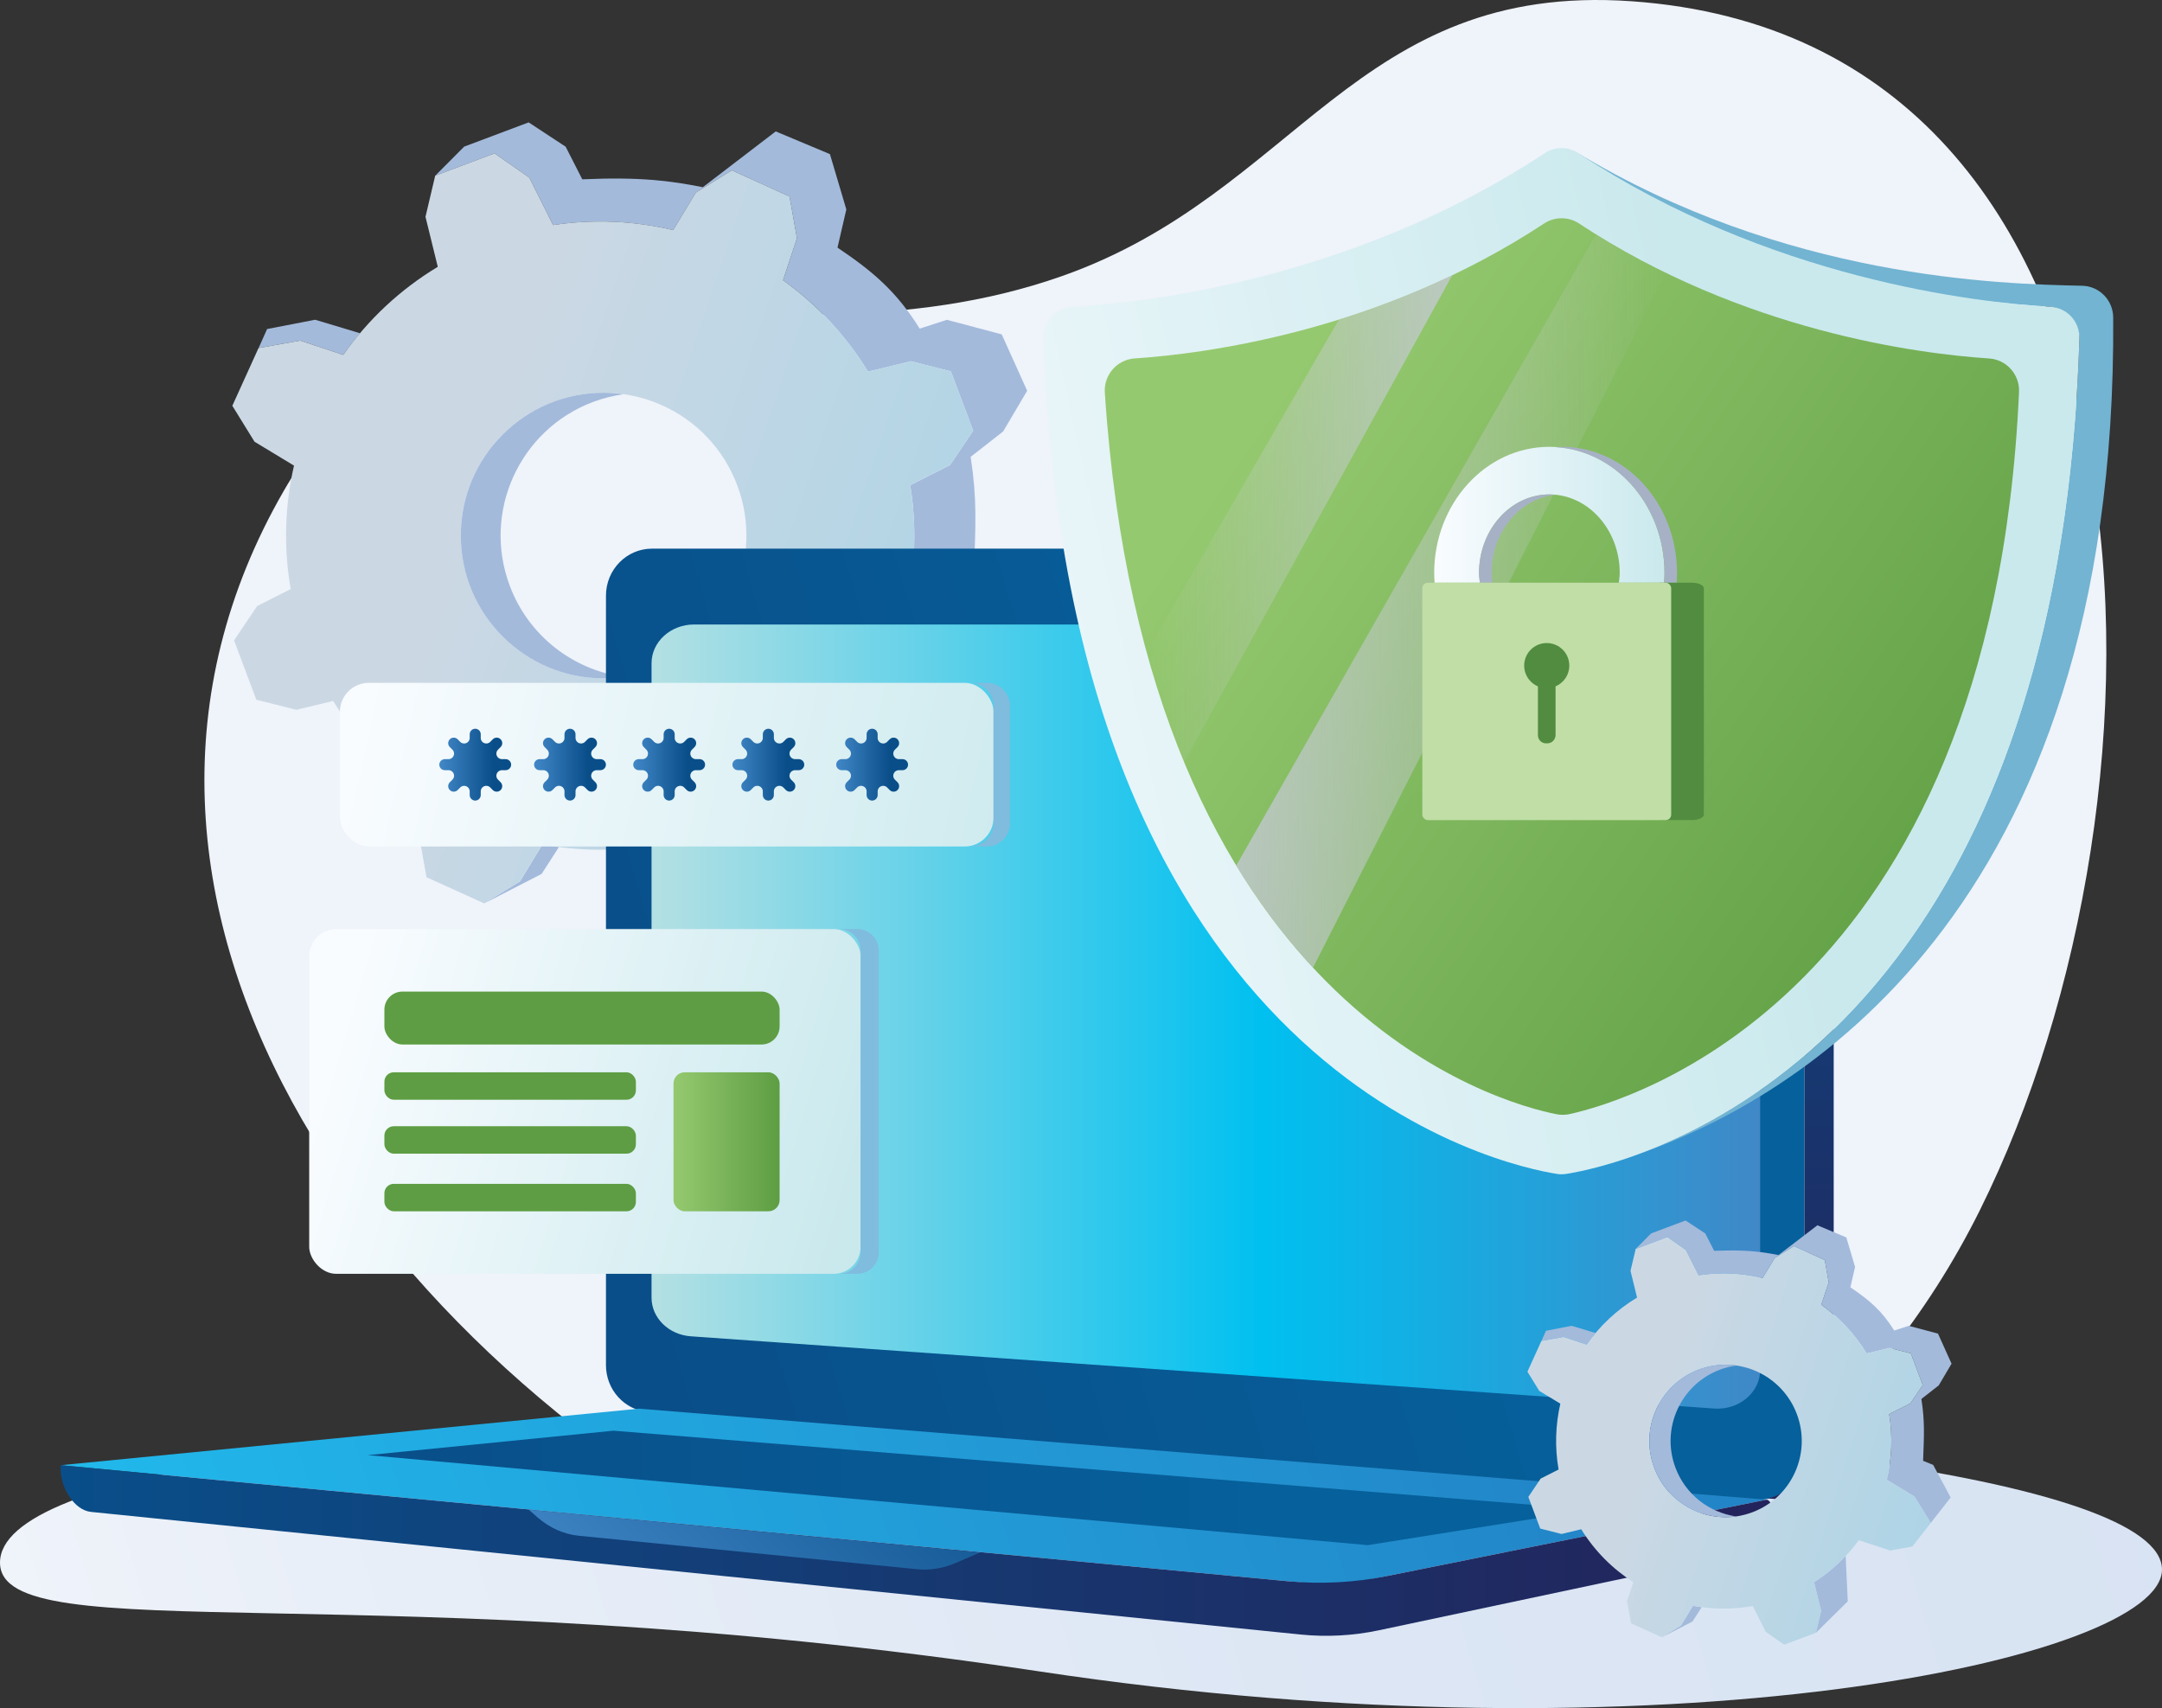 <?xml version="1.0" encoding="UTF-8"?>
<svg id="Layer_1" xmlns="http://www.w3.org/2000/svg" width="100.467mm" height="79.375mm" xmlns:xlink="http://www.w3.org/1999/xlink" version="1.1" viewBox="0 0 284.788 225">
  <rect x="0" y="0" width="284.788" height="225" fill="#333333" stroke="none"/>
  <!-- Generator: Adobe Illustrator 29.5.1, SVG Export Plug-In . SVG Version: 2.1.0 Build 141)  -->
  <defs>
    <style>
      .st0 {
        fill: #a7b1c5;
      }

      .st1 {
        fill: url(#linear-gradient2);
      }

      .st2 {
        fill: url(#linear-gradient1);
      }

      .st3 {
        fill: url(#linear-gradient9);
      }

      .st4 {
        fill: url(#linear-gradient3);
      }

      .st5 {
        fill: url(#linear-gradient6);
      }

      .st6 {
        fill: url(#linear-gradient8);
      }

      .st7 {
        fill: url(#linear-gradient7);
      }

      .st8 {
        fill: url(#linear-gradient5);
      }

      .st9 {
        fill: url(#linear-gradient4);
      }

      .st10 {
        fill: url(#linear-gradient13);
      }

      .st11 {
        fill: url(#linear-gradient12);
      }

      .st12 {
        fill: url(#linear-gradient15);
      }

      .st13 {
        fill: url(#linear-gradient16);
      }

      .st14 {
        fill: url(#linear-gradient11);
      }

      .st15 {
        fill: url(#linear-gradient10);
      }

      .st16 {
        fill: url(#linear-gradient17);
      }

      .st17 {
        fill: url(#linear-gradient14);
      }

      .st18 {
        fill: url(#linear-gradient);
      }

      .st19 {
        fill: #518c40;
      }

      .st20 {
        fill: #5e9d43;
      }

      .st21 {
        fill: #c0dea5;
      }

      .st22 {
        fill: url(#New_Gradient_Swatch_31);
      }

      .st23 {
        fill: url(#New_Gradient_Swatch_21);
      }

      .st24 {
        fill: url(#New_Gradient_Swatch_22);
      }

      .st25 {
        fill: url(#New_Gradient_Swatch_23);
      }

      .st26 {
        fill: #72b4d2;
      }

      .st27 {
        fill: #a3badb;
      }

      .st28 {
        fill: url(#New_Gradient_Swatch_3);
      }

      .st29 {
        fill: url(#New_Gradient_Swatch_2);
      }

      .st30 {
        fill: #80bcde;
      }
    </style>
    <linearGradient id="linear-gradient" x1="31.267" y1="106.924" x2="278.644" y2="106.924" gradientTransform="translate(17.869 -28.739) rotate(10.318)" gradientUnits="userSpaceOnUse">
      <stop offset=".002" stop-color="#eff3fa"/>
      <stop offset="1" stop-color="#eff3fa"/>
    </linearGradient>
    <linearGradient id="linear-gradient1" x1="12.037" y1="244.893" x2="284.942" y2="164.122" gradientUnits="userSpaceOnUse">
      <stop offset=".002" stop-color="#eff3fa"/>
      <stop offset=".135" stop-color="#e9eff8"/>
      <stop offset=".587" stop-color="#dce6f4"/>
      <stop offset="1" stop-color="#d8e3f3"/>
    </linearGradient>
    <linearGradient id="linear-gradient2" x1="6.831" y1="77.444" x2="84.909" y2="141.284" gradientTransform="translate(8.894 -12.069) rotate(-20.597)" gradientUnits="userSpaceOnUse">
      <stop offset=".21" stop-color="#cbd8e4"/>
      <stop offset=".998" stop-color="#abd4e6"/>
    </linearGradient>
    <linearGradient id="linear-gradient3" x1="79.797" y1="158.505" x2="230.849" y2="113.371" gradientUnits="userSpaceOnUse">
      <stop offset="0" stop-color="#094e89"/>
      <stop offset=".732" stop-color="#06609b"/>
    </linearGradient>
    <linearGradient id="linear-gradient4" x1="19.014" y1="229.617" x2="231.853" y2="157.475" gradientUnits="userSpaceOnUse">
      <stop offset=".001" stop-color="#21b9ec"/>
      <stop offset=".854" stop-color="#2285c7"/>
    </linearGradient>
    <linearGradient id="linear-gradient5" x1="236.551" y1="78.797" x2="237.147" y2="195.394" gradientUnits="userSpaceOnUse">
      <stop offset="0" stop-color="#094e89"/>
      <stop offset=".984" stop-color="#23245b"/>
    </linearGradient>
    <linearGradient id="linear-gradient6" x1="7.987" y1="204.236" x2="233.56" y2="204.236" xlink:href="#linear-gradient5"/>
    <linearGradient id="linear-gradient7" x1="85.823" y1="133.906" x2="231.857" y2="133.906" gradientUnits="userSpaceOnUse">
      <stop offset="0" stop-color="#b4e0e3"/>
      <stop offset=".551" stop-color="#00c0f0"/>
      <stop offset="1" stop-color="#4088c7"/>
    </linearGradient>
    <linearGradient id="linear-gradient8" x1="48.461" y1="195.993" x2="209.611" y2="195.993" xlink:href="#linear-gradient3"/>
    <linearGradient id="linear-gradient9" x1="81.409" y1="220.017" x2="123.017" y2="177.524" gradientUnits="userSpaceOnUse">
      <stop offset="0" stop-color="#4288c8"/>
      <stop offset="1" stop-color="#094e89"/>
    </linearGradient>
    <linearGradient id="New_Gradient_Swatch_2" data-name="New Gradient Swatch 2" x1="98.973" y1="110.794" x2="230.89" y2="81.535" gradientUnits="userSpaceOnUse">
      <stop offset="0" stop-color="#f9fcff"/>
      <stop offset="1" stop-color="#cae9ed"/>
    </linearGradient>
    <linearGradient id="New_Gradient_Swatch_3" data-name="New Gradient Swatch 3" x1="166.8" y1="53.544" x2="265.224" y2="120.62" gradientUnits="userSpaceOnUse">
      <stop offset="0" stop-color="#95c96f"/>
      <stop offset="1" stop-color="#5e9d43"/>
    </linearGradient>
    <linearGradient id="linear-gradient10" x1="162.85" y1="79.163" x2="219.476" y2="79.163" gradientUnits="userSpaceOnUse">
      <stop offset="0" stop-color="#cdcae5" stop-opacity=".7"/>
      <stop offset="1" stop-color="#d1d2d3" stop-opacity="0"/>
    </linearGradient>
    <linearGradient id="linear-gradient11" x1="151.051" y1="68.314" x2="191.304" y2="68.314" gradientUnits="userSpaceOnUse">
      <stop offset="0" stop-color="#d1d2d3" stop-opacity="0"/>
      <stop offset="1" stop-color="#cdcae5" stop-opacity=".7"/>
    </linearGradient>
    <linearGradient id="New_Gradient_Swatch_21" data-name="New Gradient Swatch 2" x1="188.92" y1="67.82" x2="219.26" y2="67.82" xlink:href="#New_Gradient_Swatch_2"/>
    <linearGradient id="New_Gradient_Swatch_22" data-name="New Gradient Swatch 2" x1="43.752" y1="135.313" x2="113.147" y2="155.68" xlink:href="#New_Gradient_Swatch_2"/>
    <linearGradient id="New_Gradient_Swatch_31" data-name="New Gradient Swatch 3" x1="88.714" y1="150.401" x2="102.693" y2="150.401" xlink:href="#New_Gradient_Swatch_3"/>
    <linearGradient id="New_Gradient_Swatch_23" data-name="New Gradient Swatch 2" x1="46.914" y1="91.696" x2="142.069" y2="112.689" xlink:href="#New_Gradient_Swatch_2"/>
    <linearGradient id="linear-gradient12" x1="57.866" y1="100.722" x2="67.328" y2="100.722" gradientUnits="userSpaceOnUse">
      <stop offset="0" stop-color="#4288c8"/>
      <stop offset=".751" stop-color="#094e89"/>
    </linearGradient>
    <linearGradient id="linear-gradient13" x1="70.351" x2="79.814" xlink:href="#linear-gradient12"/>
    <linearGradient id="linear-gradient14" x1="83.415" x2="92.877" xlink:href="#linear-gradient12"/>
    <linearGradient id="linear-gradient15" x1="96.478" x2="105.94" xlink:href="#linear-gradient12"/>
    <linearGradient id="linear-gradient16" x1="110.15" x2="119.612" xlink:href="#linear-gradient12"/>
    <linearGradient id="linear-gradient17" x1="116.8" y1="252.719" x2="159.102" y2="285.99" xlink:href="#linear-gradient2"/>
  </defs>
  <g id="Background">
    <path id="Background1" data-name="Background" class="st18" d="M260.753,159.5c-27.509,55.182-96.754,76.514-154.663,47.646C48.182,178.278,6.572,118.09,37.371,64.673c22.598-39.194,61.292-13.804,102.515-28.305C170.85,25.476,178.585-2.379,214.893.163c72.532,5.079,73.369,104.155,45.86,159.337Z"/>
    <path id="Background2" data-name="Background" class="st2" d="M284.788,206.745c0,11.807-65.691,25.843-148.009,13.399C50.388,207.085,0,217.635,0,205.828s49.406-19.382,136.779-19.382c87.372,0,148.009,8.492,148.009,20.299Z"/>
  </g>
  <g id="Gear">
    <g id="Gear_Part">
      <path id="Gear_Part1" data-name="Gear_Part" class="st27" d="M39.545,44.867l5.676,1.882c.69-.983,1.433-1.93,2.209-2.852l-5.92-1.78-6.327,1.224-1.119,2.503,5.481-.978Z"/>
      <path id="Gear_Part2" data-name="Gear_Part" class="st27" d="M71.454,111.226l-2.936,4.851-4.735,2.924,7.563-3.889,2.283-3.545c-.729-.097-1.455-.206-2.175-.342Z"/>
      <path id="Gear_Part3" data-name="Gear_Part" class="st27" d="M101.35,105.41l1.74,7.073-1.281,5.416,7.871-7.771-.53-11.194c-2.296,2.44-4.901,4.626-7.8,6.476Z"/>
      <path id="Gear_Part4" data-name="Gear_Part" class="st27" d="M131.952,44.043l-7.22-1.916-3.585,1.162c-3.076-4.912-6.115-7.495-10.827-10.672l1.162-5.031-2.16-7.283-7.141-2.993-9.601,7.35c-4.309-.857-8.29-1.373-15.879-1.04l-2.19-4.296-4.874-3.203-8.494,3.192-3.815,3.832,7.815-2.937,4.575,3.19,3.137,6.25c5.356-.818,10.719-.558,15.814.663l2.996-4.95,4.735-2.924,7.602,3.449.98,5.49-1.837,5.54c4.424,3.161,8.253,7.221,11.192,12.032l5.647-1.365,5.272,1.335,2.937,7.815-3.046,4.521-5.249,2.659c.899,5.491.662,10.998-.587,16.223l6.826,4.131,4.026,6.52-4.551,5.818,9.466-12.101-4.315-8.048-2.482-1.009c.23-6.414.436-9.615-.423-15.271l4.28-3.348,3.164-5.358-3.35-7.424Z"/>
    </g>
    <path id="Gear_Part5" data-name="Gear_Part" class="st1" d="M119.984,47.581l-5.647,1.365c-2.939-4.811-6.768-8.87-11.192-12.032l1.837-5.54-.98-5.49-7.602-3.449-4.735,2.924-2.996,4.95c-5.095-1.222-10.458-1.481-15.814-.663l-3.137-6.25-4.575-3.19-7.815,2.937-1.281,5.416,1.62,6.587c-5.008,3.018-9.211,6.995-12.447,11.604l-5.676-1.882-5.49.98-3.449,7.602,2.924,4.735,5.2,3.147c-1.205,5.246-1.393,10.765-.437,16.263l-4.418,2.238-3.046,4.521,2.937,7.814,5.272,1.335,4.845-1.171c3.315,5.367,7.743,9.789,12.865,13.063l-1.547,4.665.98,5.49,7.602,3.449,4.735-2.924,2.936-4.851c4.799.902,9.798.951,14.777.069l3.188,6.352,4.575,3.19,7.815-2.937,1.281-5.416-1.74-7.073c4.374-2.791,8.094-6.334,11.061-10.385l7.711,2.557,5.49-.98,4.551-5.818-4.026-6.52-6.826-4.131c1.249-5.226,1.486-10.732.587-16.223l5.249-2.659,3.046-4.521-2.937-7.815-5.272-1.335ZM86.127,88.147c-9.723,3.654-20.567-1.266-24.221-10.989-3.654-9.723,1.266-20.567,10.989-24.22,9.723-3.654,20.567,1.266,24.221,10.989,3.654,9.723-1.266,20.567-10.989,24.22Z"/>
    <path id="Gear_Part6" data-name="Gear_Part" class="st27" d="M79.511,89.354c.875,0,1.729-.081,2.573-.196-6.569-.948-12.436-5.348-14.936-12-3.654-9.723,1.266-20.567,10.989-24.22,1.311-.493,2.642-.817,3.973-1.007-.852-.118-1.714-.2-2.598-.2-10.389,0-18.812,8.422-18.812,18.812s8.422,18.812,18.812,18.812Z"/>
  </g>
  <g id="Laptop">
    <path id="Laptop_Part" class="st4" d="M85.418,185.997l145.732,11.541c3.525.279,6.536-2.566,6.536-6.176v-112.898c0-3.421-2.716-6.195-6.067-6.195H85.887c-3.35,0-6.067,2.774-6.067,6.195v101.357c0,3.236,2.438,5.926,5.597,6.176Z"/>
    <path id="Laptop_Part1" data-name="Laptop_Part" class="st9" d="M7.987,193l163.261,15.436c3.291.311,6.611.138,9.851-.514l51.615-10.383-148.553-11.985-76.174,7.446Z"/>
    <path id="Laptop_Part2" data-name="Laptop_Part" class="st8" d="M237.686,191.362v-112.898c0-3.421-2.759-6.195-6.163-6.195h3.858c3.404,0,6.163,2.774,6.163,6.195v112.898c0,3.61-3.059,6.456-6.64,6.177l-2.045-.16c2.737-.614,4.827-3.04,4.827-6.017Z"/>
    <g id="Laptop_Part3" data-name="Laptop_Part">
      <path id="Laptop_Part4" data-name="Laptop_Part" class="st5" d="M232.714,197.538h0c1.237.188,1.603,5.56-2.351,6.877l-48.728,10.33c-3.394.719-6.88.908-10.332.558L12.007,199.155c-2.271-.22-4.02-3.24-4.02-5.613v-.542l161.651,15.284c4.359.412,8.755.183,13.047-.681l50.03-10.064Z"/>
    </g>
    <g id="Laptop_Part5" data-name="Laptop_Part">
      <path class="st7" d="M91.001,176.022l134.81,9.515c3.261.23,6.046-2.116,6.046-5.092v-93.079c0-2.821-2.513-5.107-5.612-5.107H91.435c-3.099,0-5.612,2.287-5.612,5.107v83.564c0,2.668,2.256,4.886,5.178,5.092Z"/>
    </g>
    <polygon id="Laptop_Part6" data-name="Laptop_Part" class="st6" points="80.807 188.455 48.461 191.673 180.167 203.53 209.611 198.846 80.807 188.455"/>
    <path id="Laptop_Part7" data-name="Laptop_Part" class="st3" d="M69.636,198.851l1.138.996c1.605,1.406,3.503,2.253,5.483,2.449l44.538,4.401c1.705.168,3.42-.102,5.028-.792l3.284-1.41-59.471-5.644Z"/>
  </g>
  <g id="Shield">
    <g id="Shield1" data-name="Shield">
      <path id="Shield_Part" class="st26" d="M278.36,41.814c-.016-2.272-1.825-4.128-4.097-4.175-10.757-.228-39.1-.914-66.763-17.673l-.078-.063c25.563,17.684,52.175,19.815,62.567,20.505,2.264.15,3.986,2.076,3.914,4.344-2.465,77.288-39.676,100.504-58.068,107.277,20.107-7.03,63.072-31.291,62.525-110.214Z"/>
      <path id="Shield_Part1" data-name="Shield_Part" class="st29" d="M203.508,20.165c-25.128,16.578-52.311,19.672-62.223,20.246-2.185.126-3.869,1.97-3.801,4.158,3.033,97.337,61.129,109.058,67.624,110.066.39.061.787.061,1.178,0,6.495-1.007,64.591-12.729,67.624-110.066.068-2.188-1.616-4.032-3.801-4.158-9.912-.574-37.095-3.668-62.223-20.246-1.324-.874-3.053-.874-4.377,0Z"/>
      <path id="Shield_Part2" data-name="Shield_Part" class="st28" d="M203.405,29.435c-21.527,14.188-44.671,17.159-53.936,17.778-2.331.156-4.091,2.178-3.937,4.508,5.382,81.399,52.487,93.668,59.493,95.046.577.114,1.161.107,1.736-.019,7.1-1.546,55.564-15.014,59.195-95.109.104-2.3-1.646-4.27-3.943-4.421-9.205-.606-32.429-3.549-54.025-17.784-1.386-.913-3.196-.913-4.582-0Z"/>
      <path id="Shield_Part3" data-name="Shield_Part" class="st15" d="M162.85,114.011c3.203,5.275,6.631,9.72,10.105,13.455l46.521-91.511c-3.073-1.492-6.167-3.186-9.241-5.094l-47.385,83.15Z"/>
      <path id="Shield_Part4" data-name="Shield_Part" class="st14" d="M151.051,85.93c1.448,5.254,3.109,10.06,4.932,14.454l35.321-64.141c-5.122,2.447-10.172,4.364-14.944,5.853l-25.309,43.834Z"/>
    </g>
    <g id="Lock">
      <path id="Lock_Part" class="st23" d="M189.094,76.759h5.843c-.047-.423-.116-.839-.116-1.276,0-5.709,4.157-10.354,9.267-10.354,5.11,0,9.268,4.645,9.268,10.354,0,.437-.068.853-.116,1.276h5.844c.04,0,.074.021.113.024.031-.431.06-.862.06-1.301,0-9.167-6.805-16.626-15.17-16.626-8.365,0-15.17,7.459-15.17,16.626,0,.439.029.87.06,1.301.04-.003.074-.025.114-.025Z"/>
      <g id="Lock_Part1" data-name="Lock_Part">
        <path id="Lock_Part2" data-name="Lock_Part" class="st0" d="M190.627,76.784c.04-.003.074-.025.114-.025h-.115c0.0.008.001.016.001.025Z"/>
        <path id="Lock_Part3" data-name="Lock_Part" class="st0" d="M205.737,58.857c-.278,0-.549.029-.823.046,7.981.473,14.346,7.717,14.346,16.58,0,.431-.029.854-.059,1.276h1.532c.04,0,.074.021.114.024.031-.431.06-.862.06-1.301,0-9.167-6.805-16.626-15.17-16.626Z"/>
        <path id="Lock_Part4" data-name="Lock_Part" class="st0" d="M204.913,65.175c-.272-.027-.546-.047-.824-.047-5.11,0-9.267,4.645-9.267,10.354,0,.437.068.853.116,1.276h1.647c-.047-.423-.116-.839-.116-1.276,0-5.399,3.719-9.84,8.444-10.308Z"/>
      </g>
      <g id="Lock_Part5" data-name="Lock_Part">
        <path class="st19" d="M222.873,76.759h-4.4c.866,0,1.567.33,1.567.738v29.791c0,.408-.702.738-1.567.738h4.4c.866,0,1.567-.33,1.567-.738v-29.791c0-.408-.702-.738-1.567-.738Z"/>
      </g>
      <g id="Lock_Part6" data-name="Lock_Part">
        <rect class="st21" x="187.353" y="76.759" width="32.783" height="31.267" rx=".71" ry=".71"/>
      </g>
      <path id="Lock_Part7" data-name="Lock_Part" class="st19" d="M206.716,87.675c0-1.827-1.648-3.268-3.538-2.919-1.145.211-2.091,1.125-2.335,2.263-.321,1.499.491,2.86,1.74,3.391v6.441c0,.588.477,1.065,1.065,1.065h.154c.61,0,1.104-.494,1.104-1.104v-6.403c1.064-.453,1.81-1.506,1.81-2.735Z"/>
    </g>
  </g>
  <g id="Board_2">
    <rect id="Board_2_Part" class="st24" x="40.729" y="122.376" width="72.632" height="45.416" rx="3.563" ry="3.563"/>
    <path id="Board_2_Part1" data-name="Board_2_Part" class="st30" d="M112.912,122.376h-2.395c1.571,0,2.845,1.274,2.845,2.845v39.727c0,1.571-1.273,2.845-2.845,2.845h2.395c1.571,0,2.845-1.273,2.845-2.845v-39.727c0-1.571-1.274-2.845-2.845-2.845Z"/>
    <rect id="Board_2_Part2" data-name="Board_2_Part" class="st20" x="50.633" y="130.613" width="52.06" height="6.972" rx="2.38" ry="2.38"/>
    <rect id="Board_2_Part3" data-name="Board_2_Part" class="st20" x="50.633" y="141.245" width="33.129" height="3.617" rx="1.235" ry="1.235"/>
    <rect id="Board_2_Part4" data-name="Board_2_Part" class="st20" x="50.633" y="148.35" width="33.129" height="3.617" rx="1.235" ry="1.235"/>
    <rect id="Board_2_Part5" data-name="Board_2_Part" class="st20" x="50.633" y="155.939" width="33.129" height="3.617" rx="1.235" ry="1.235"/>
    <rect id="Board_2_Part6" data-name="Board_2_Part" class="st22" x="88.714" y="141.245" width="13.979" height="18.311" rx="1.476" ry="1.476"/>
  </g>
  <g id="Board_1">
    <rect id="Board_1_Part" class="st25" x="44.777" y="89.945" width="86.103" height="21.555" rx="3.815" ry="3.815"/>
    <path id="Board_1_Part1" data-name="Board_1_Part" class="st30" d="M129.994,89.945h-2.173c1.682,0,3.046,1.364,3.046,3.046v15.464c0,1.682-1.364,3.046-3.046,3.046h2.173c1.682,0,3.046-1.364,3.046-3.046v-15.464c0-1.682-1.364-3.046-3.046-3.046Z"/>
    <path id="Board_1_Part2" data-name="Board_1_Part" class="st11" d="M66.601,99.995h-.491c-.648,0-.973-.784-.514-1.242l.347-.347c.284-.284.284-.745,0-1.029h0c-.284-.284-.745-.284-1.029,0l-.347.347c-.458.458-1.242.134-1.242-.514v-.491c0-.402-.326-.728-.728-.728h0c-.402,0-.728.326-.728.728v.491c0,.648-.784.973-1.242.515l-.347-.347c-.284-.284-.745-.284-1.029,0h0c-.284.284-.284.745,0,1.029l.347.347c.458.458.134,1.242-.514,1.242h-.491c-.402,0-.728.326-.728.728h0c0,.402.326.728.728.728h.491c.648,0,.973.784.514,1.242l-.347.347c-.284.284-.284.745,0,1.029h0c.284.284.745.284,1.029,0l.347-.347c.458-.458,1.242-.134,1.242.514v.491c0,.402.326.728.728.728h0c.402,0,.728-.326.728-.728v-.491c0-.648.784-.973,1.242-.514l.347.347c.284.284.745.284,1.029,0h0c.284-.284.284-.745,0-1.029l-.347-.347c-.458-.458-.134-1.242.514-1.242h.491c.402,0,.728-.326.728-.728h0c0-.402-.326-.728-.728-.728Z"/>
    <path id="Board_1_Part3" data-name="Board_1_Part" class="st10" d="M79.086,99.995h-.49c-.648,0-.973-.784-.515-1.242l.347-.347c.284-.284.284-.745,0-1.029h0c-.284-.284-.745-.284-1.029,0l-.347.347c-.458.458-1.242.134-1.242-.515v-.491c0-.402-.326-.728-.727-.728h-0c-.402,0-.728.326-.728.728v.491c0,.648-.784.973-1.242.515l-.347-.347c-.284-.284-.745-.284-1.029,0h0c-.284.284-.284.745,0,1.029l.347.347c.458.458.134,1.242-.515,1.242h-.491c-.402,0-.728.326-.728.728h0c0,.402.326.728.728.728h.491c.648,0,.973.784.515,1.242l-.347.347c-.284.284-.284.745,0,1.029h0c.284.284.745.284,1.029,0l.347-.347c.458-.458,1.242-.134,1.242.514v.491c0,.402.326.728.728.728h0c.402,0,.728-.326.728-.728v-.491c0-.648.784-.973,1.242-.515l.347.347c.284.284.745.284,1.029,0h0c.284-.284.284-.745,0-1.029l-.347-.347c-.458-.458-.134-1.242.514-1.242h.491c.402,0,.728-.326.728-.728h0c0-.402-.326-.728-.728-.728Z"/>
    <path id="Board_1_Part4" data-name="Board_1_Part" class="st17" d="M92.149,99.995h-.491c-.648,0-.973-.784-.515-1.242l.347-.347c.284-.284.284-.745,0-1.029h0c-.284-.284-.745-.284-1.029,0l-.347.347c-.458.458-1.242.134-1.242-.515v-.491c0-.402-.326-.728-.728-.728h0c-.402,0-.728.326-.728.728v.491c0,.648-.784.973-1.242.515l-.347-.347c-.284-.284-.745-.284-1.029,0h0c-.284.284-.284.745,0,1.029l.347.347c.458.458.134,1.242-.515,1.242h-.491c-.402,0-.728.326-.728.728h0c0,.402.326.728.728.728h.491c.648,0,.973.784.515,1.242l-.347.347c-.284.284-.284.745,0,1.029h0c.284.284.745.284,1.029,0l.347-.347c.458-.458,1.242-.134,1.242.514v.491c0,.402.326.728.728.728h0c.402,0,.728-.326.728-.728v-.491c0-.648.784-.973,1.242-.515l.347.347c.284.284.745.284,1.029,0h0c.284-.284.284-.745,0-1.029l-.347-.347c-.458-.458-.134-1.242.515-1.242h.491c.402,0,.728-.326.728-.728h0c0-.402-.326-.728-.728-.728Z"/>
    <path id="Board_1_Part5" data-name="Board_1_Part" class="st12" d="M105.213,99.995h-.491c-.648,0-.973-.784-.515-1.242l.347-.347c.284-.284.284-.745,0-1.029h0c-.284-.284-.745-.284-1.029,0l-.347.347c-.458.458-1.242.134-1.242-.515v-.491c0-.402-.326-.728-.728-.728h0c-.402,0-.728.326-.728.728v.491c0,.648-.784.973-1.242.515l-.347-.347c-.284-.284-.745-.284-1.029,0h0c-.284.284-.284.745,0,1.029l.347.347c.458.458.134,1.242-.515,1.242h-.491c-.402,0-.728.326-.728.728h0c0,.402.326.728.728.728h.491c.648,0,.973.784.514,1.242l-.347.347c-.284.284-.284.745,0,1.029h0c.284.284.745.284,1.029,0l.347-.347c.458-.458,1.242-.134,1.242.515v.491c0,.402.326.728.728.728h0c.402,0,.728-.326.728-.727v-.491c0-.648.784-.973,1.242-.515l.347.347c.284.284.745.284,1.029,0h0c.284-.284.284-.745,0-1.029l-.347-.347c-.458-.458-.134-1.242.515-1.242h.491c.402,0,.728-.326.728-.728h0c0-.402-.326-.728-.728-.728Z"/>
    <path id="Board_1_Part6" data-name="Board_1_Part" class="st13" d="M118.884,99.995h-.491c-.648,0-.973-.784-.514-1.242l.347-.347c.284-.284.284-.745,0-1.029h0c-.284-.284-.745-.284-1.029,0l-.347.347c-.458.458-1.242.134-1.242-.515v-.491c0-.402-.326-.728-.728-.728h0c-.402,0-.728.326-.728.728v.491c0,.648-.784.973-1.242.515l-.347-.347c-.284-.284-.745-.284-1.029,0h0c-.284.284-.284.745,0,1.029l.347.347c.458.458.134,1.242-.514,1.242h-.491c-.402,0-.728.326-.728.728h0c0,.402.326.728.728.728h.491c.648,0,.973.784.514,1.242l-.347.347c-.284.284-.284.745,0,1.029h0c.284.284.745.284,1.029,0l.347-.347c.458-.458,1.242-.134,1.242.515v.491c0,.402.326.728.728.728h0c.402,0,.728-.326.728-.727v-.491c0-.648.784-.973,1.242-.515l.347.347c.284.284.745.284,1.029,0h0c.284-.284.284-.745,0-1.029l-.347-.347c-.458-.458-.134-1.242.515-1.242h.491c.402,0,.728-.326.728-.728h0c0-.402-.326-.728-.728-.728Z"/>
  </g>
  <g id="Gear1" data-name="Gear">
    <g id="Gear_Part7" data-name="Gear_Part">
      <path id="Gear_Part8" data-name="Gear_Part" class="st27" d="M205.972,176.106l3.029,1.004c.368-.524.765-1.03,1.179-1.522l-3.159-.95-3.376.653-.597,1.336,2.925-.522Z"/>
      <path id="Gear_Part9" data-name="Gear_Part" class="st27" d="M222.999,211.517l-1.566,2.588-2.527,1.561,4.036-2.075,1.218-1.891c-.389-.052-.776-.11-1.161-.182Z"/>
      <path id="Gear_Part10" data-name="Gear_Part" class="st27" d="M238.952,208.413l.928,3.774-.683,2.89,4.2-4.147-.283-5.974c-1.225,1.302-2.615,2.469-4.162,3.456Z"/>
      <path id="Gear_Part11" data-name="Gear_Part" class="st27" d="M255.282,175.666l-3.853-1.023-1.913.62c-1.641-2.621-3.263-3.999-5.777-5.695l.62-2.685-1.153-3.886-3.811-1.597-5.123,3.922c-2.3-.457-4.424-.732-8.473-.555l-1.169-2.292-2.601-1.709-4.533,1.703-2.036,2.045,4.17-1.567,2.441,1.702,1.674,3.335c2.858-.436,5.72-.298,8.439.354l1.599-2.642,2.527-1.561,4.057,1.84.523,2.93-.98,2.956c2.361,1.687,4.404,3.853,5.972,6.42l3.013-.728,2.813.712,1.567,4.17-1.625,2.413-2.801,1.419c.48,2.93.353,5.869-.313,8.657l3.642,2.204,2.149,3.479-2.429,3.104,5.051-6.457-2.303-4.295-1.325-.538c.123-3.422.233-5.131-.226-8.149l2.284-1.787,1.688-2.859-1.787-3.962Z"/>
    </g>
    <path id="Gear_Part12" data-name="Gear_Part" class="st16" d="M248.896,177.554l-3.013.728c-1.569-2.567-3.612-4.733-5.972-6.42l.98-2.956-.523-2.93-4.057-1.84-2.527,1.561-1.599,2.642c-2.719-.652-5.581-.79-8.439-.354l-1.674-3.335-2.441-1.702-4.17,1.567-.683,2.89.864,3.515c-2.672,1.61-4.915,3.732-6.642,6.192l-3.029-1.004-2.93.523-1.841,4.057,1.561,2.527,2.775,1.679c-.643,2.799-.743,5.744-.233,8.679l-2.358,1.194-1.625,2.413,1.567,4.17,2.813.712,2.585-.625c1.769,2.864,4.132,5.224,6.865,6.971l-.825,2.489.523,2.93,4.057,1.84,2.527-1.561,1.566-2.588c2.561.481,5.228.507,7.886.037l1.701,3.389,2.441,1.702,4.17-1.567.683-2.89-.928-3.774c2.334-1.489,4.319-3.38,5.902-5.541l4.115,1.364,2.93-.523,2.429-3.104-2.149-3.479-3.642-2.204c.666-2.789.793-5.727.313-8.657l2.801-1.419,1.625-2.413-1.567-4.17-2.813-.712ZM230.829,199.201c-5.188,1.95-10.975-.676-12.925-5.864-1.95-5.188.676-10.975,5.864-12.925,5.188-1.95,10.975.676,12.925,5.864,1.95,5.188-.676,10.975-5.864,12.925Z"/>
    <path id="Gear_Part13" data-name="Gear_Part" class="st27" d="M227.299,199.846c.467,0,.923-.043,1.373-.105-3.506-.506-6.636-2.854-7.97-6.403-1.95-5.188.676-10.975,5.864-12.925.699-.263,1.41-.436,2.12-.537-.454-.063-.915-.107-1.387-.107-5.544,0-10.038,4.494-10.038,10.038s4.494,10.038,10.038,10.038Z"/>
  </g>
</svg>